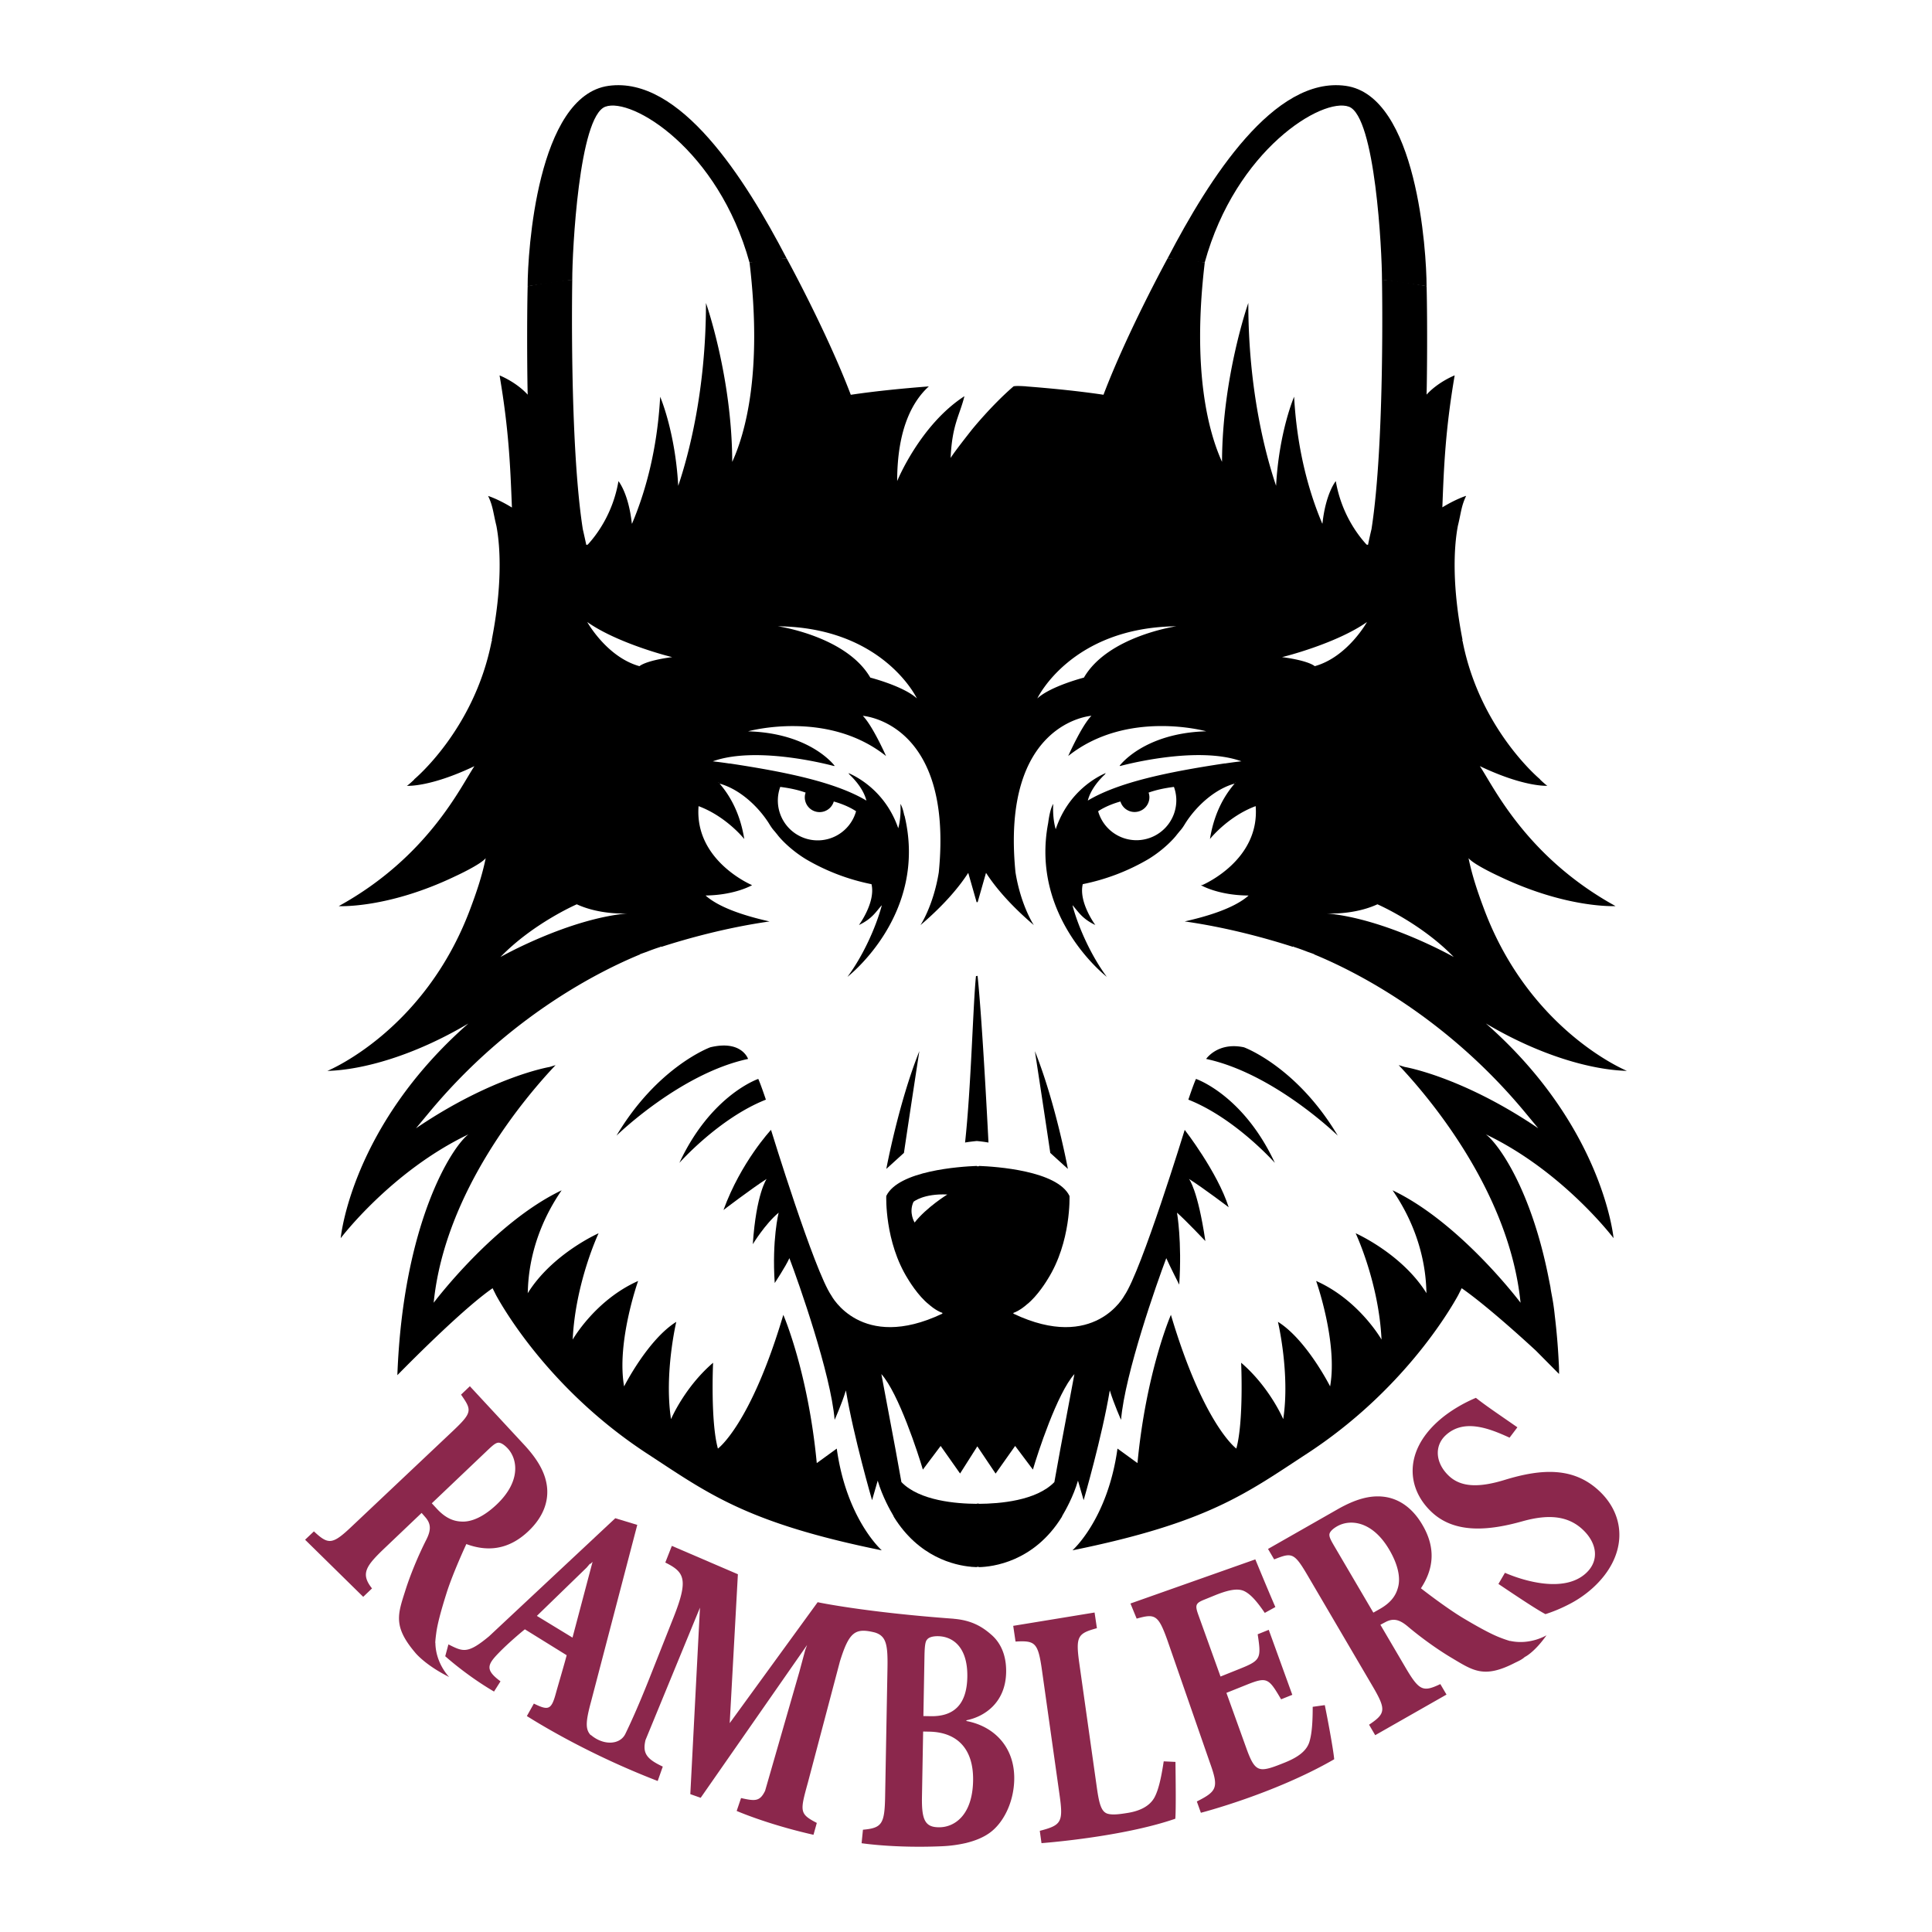 <svg xmlns="http://www.w3.org/2000/svg" width="2500" height="2500" viewBox="0 0 192.756 192.756"><g fill-rule="evenodd" clip-rule="evenodd"><path fill="#fff" d="M0 0h192.756v192.756H0V0z"/><path d="M124.109 104.489s5.252 1.908 9.359 8.812c0 0-6.348-6.201-13.131-7.651.001-.001 1.159-1.72 3.772-1.161zM76.412 109.713s-.507-1.524-.76-2.069c0 0-4.708 1.582-7.87 8.376 0 0 3.951-4.462 8.63-6.307zM88.428 116.623s1.218-6.559 3.295-11.75c0 0-.87 5.658-1.537 10.153l-1.758 1.597zM70.864 104.489s-5.25 1.908-9.355 8.812c0 0 6.344-6.201 13.127-7.651 0-.001-.636-1.919-3.772-1.161zM118.562 109.713s.506-1.524.762-2.069c0 0 4.705 1.582 7.869 8.376 0 0-3.953-4.462-8.631-6.307zM96.285 113.992c.602-5.49.79-13.705 1.088-16.604l.16-.026c.492 4.688 1.088 16.63 1.088 16.63a14.204 14.204 0 0 0-1.168-.154c-.402.041-.885.097-1.168.154zM106.543 116.623s-1.215-6.559-3.291-11.75c0 0 .869 5.658 1.535 10.153l1.756 1.597z"/><path d="M122.586 120.447c-1.121-3.517-4.387-7.721-4.387-7.721s-4.314 14.066-6.02 16.532c0 0-2.961 5.655-11.057 1.812l-.031-.074c.719-.258 1.334-.831 1.334-.831 1.125-.869 2.104-2.538 2.104-2.538 2.357-3.738 2.176-8.304 2.176-8.304-1.217-2.529-7.357-2.934-9.033-2.998v.035h-.217v-.035c-1.679.064-7.815.469-9.032 2.998 0 0-.183 4.565 2.175 8.304 0 0 .98 1.669 2.104 2.538 0 0 .615.573 1.333.831l-.031.074c-8.095 3.843-11.059-1.812-11.059-1.812-1.705-2.466-6.021-16.532-6.021-16.532s-3 3.207-4.742 7.996c0 0 2.783-2.124 4.305-3.101 0 0-1.042 1.467-1.379 6.513 0 0 1.208-2 2.577-3.146 0 0-.679 2.704-.391 7.018 0 0 1.092-1.645 1.464-2.479.914 2.403 4.138 11.555 4.513 16.131 0 0 .688-1.518 1.124-2.935l.001-.003c.77 4.639 2.61 10.954 2.61 10.954l.563-1.947c.471 1.598 1.268 3 1.565 3.5l.047.116c2.489 4.015 6.04 4.829 7.731 4.977v.01h.121c.156.015.303.021.418.024v-.024h.217v.024c1.33-.029 5.475-.499 8.271-5.011l.049-.116c.297-.5 1.094-1.902 1.562-3.5l.566 1.947s1.836-6.315 2.607-10.954c0 0 0 .003.002.003.436 1.417 1.123 2.935 1.123 2.935.375-4.576 3.598-13.728 4.512-16.131.371.834 1.291 2.641 1.291 2.641.289-4.312-.221-7.18-.221-7.18.873.763 2.83 2.832 2.83 2.832-.76-5.15-1.633-6.199-1.633-6.199 1.529.978 3.959 2.826 3.959 2.826zm-31.335 1.525s-.616-.982-.11-2.068c0 0 .981-.838 3.374-.729 0-.001-2.067 1.272-3.264 2.797zm14.536 22.621l-.592 3.275c-1.809 1.87-5.486 2.159-7.523 2.169v-.021h-.217v.021c-2.037-.01-5.715-.299-7.521-2.169l-.592-3.275-1.408-7.5c1.716 1.893 3.693 8.003 4.14 9.53l1.775-2.361 1.938 2.75 1.721-2.71 1.824 2.718 1.949-2.758 1.773 2.361c.441-1.527 2.424-7.638 4.141-9.53l-1.408 7.5z"/><path d="M97.541 90.007l.832-2.917c.012.018.023.028.035.042.77 1.186 2.193 2.996 4.736 5.164 0 0-1.287-1.926-1.828-5.259-1.49-15.02 7.576-15.621 7.576-15.621-.977.98-2.316 4.011-2.316 4.011 5.873-4.679 13.77-2.466 13.77-2.466-6.271.18-8.643 3.442-8.643 3.442.113-.089-.107.071.107-.006l-.07.034s7.596-2.105 12.115-.477c-.611.07-1.182.149-1.664.222l-.004-.01c-5.715.863-10.58 1.874-13.656 3.705.311-1.221 1.301-2.235 1.705-2.609l.084-.134c-.795.34-3.727 1.806-4.99 5.604-.357-1.196-.246-2.527-.246-2.527-.281.423-.438 1.367-.508 1.911-1.811 9.443 5.85 15.343 5.85 15.343-1.557-2.095-2.818-4.905-3.404-7.052a.733.733 0 0 1-.012-.091c.596.675.957 1.346 2.27 1.971 0 0-1.684-2.268-1.252-4.075a21.168 21.168 0 0 0 6.535-2.49c1.598-.972 2.617-2.122 2.852-2.447-.01.016.291-.356.281-.344.344-.376.473-.657.711-1.013 1.082-1.604 2.838-3.2 4.773-3.739-1.125 1.304-2.07 3.086-2.463 5.528 0 0 1.779-2.246 4.561-3.28.426 5.376-5.15 7.8-5.33 7.879l-.141.004s1.721 1.024 4.768 1.036c-1.506 1.34-4.406 2.141-6.379 2.584 4.447.634 8.449 1.78 10.789 2.534a.524.524 0 0 0 .074-.041l.01.035.043.024s.492.147 1.354.484c.43.147.662.239.662.239v.022c3.965 1.63 13.078 6.151 21.07 15.805l1.273 1.536c-7.613-5.168-13.322-6.118-13.322-6.118l-.605-.185c2.904 3.068 11.045 12.565 12.162 23.709 0 0-6-7.995-12.77-11.219 3.473 5.041 3.33 9.623 3.387 10.269-2.449-3.943-7.07-5.983-7.07-5.983s2.312 4.894 2.582 10.607c0 0-2.238-3.942-6.525-5.848 0 0 2.176 6.119 1.396 10.519 0 0-2.348-4.656-5.205-6.441 0 0 1.223 5.167.527 9.708 0 0-1.344-3.179-4.199-5.627 0 0 .27 5.844-.48 8.564 0 0-3.26-2.356-6.527-13.343 0 0-2.467 5.656-3.336 14.792l-1.994-1.449c-.98 7.07-4.492 10.152-4.492 10.152 13.561-2.755 17.355-5.698 23.414-9.655 9.494-6.201 14.189-14.2 15.068-15.797l.35-.699c1.959 1.353 5.105 4.102 7.41 6.234l2.305 2.324s.01-.537-.031-1.152a65.49 65.49 0 0 0-.395-4.667c-.158-1.571-.367-2.25-.432-2.842l-.148-.74c-1.752-9.026-5.057-13.581-6.303-14.509 7.701 3.679 12.746 10.359 12.746 10.359s-1.012-11.127-12.738-21.42c5.406 3.21 10.543 4.635 14.072 4.73 0 0-9.658-3.928-14.234-16.092-.609-1.619-1.195-3.309-1.568-5.134.52.652 3.016 1.794 3.016 1.794 6.799 3.266 11.65 2.991 11.65 2.991-8.938-4.923-12.188-11.965-13.539-13.964 4.473 2.132 6.74 1.96 6.74 1.96-.121-.063-.445-.348-.748-.639.008 0 .021.004.031.004 0 0-6.002-4.948-7.734-13.749-.018-.066-.045-.137-.072-.216l.068.093c-1.045-5.257-.908-9.168-.475-11.433.318-1.284.334-1.966.824-2.979l-.037.02.014-.02s-.979.303-2.35 1.14c.152-4.006.295-7.707 1.229-13.166 0 0-1.631.636-2.805 1.921.045-1.266.098-7.003.004-10.826 0 0-2.729-.523-4.451-.638 0 0 .305 16.242-1.047 24.887-.111.461-.227.979-.348 1.565l-.146-.028c-.863-.94-2.512-3.088-3.068-6.331 0 0-1.006 1.196-1.332 4.243l-.031-.032c-1.264-2.99-2.498-7.206-2.795-12.631 0 0-1.502 3.454-1.799 8.886-1.027-3.032-2.771-9.481-2.771-18.242 0 0-2.598 7.364-2.623 15.854-1.301-2.848-3.025-8.957-1.723-19.879 0 0-1.457-.351-3.701-.435 0 0-4.008 7.317-6.402 13.619-2.533-.379-5.346-.65-7.703-.832l-.002-.006s-1.186-.09-1.295.019l-.014.024v-.009c-2.176 1.887-4.111 4.281-4.111 4.281-.478.609-1.703 2.157-2.126 2.828.146-3.338.899-4.221 1.376-6.161-4.433 2.872-6.709 8.467-6.709 8.467 0-5.277 1.587-8.021 3.159-9.444-2.375.183-5.225.453-7.787.837-2.395-6.302-6.401-13.619-6.401-13.619-2.245.083-3.698.435-3.698.435 1.3 10.922-.425 17.031-1.73 19.879-.023-8.49-2.62-15.854-2.62-15.854 0 8.761-1.744 15.21-2.768 18.242-.301-5.432-1.802-8.886-1.802-8.886-.296 5.425-1.531 9.642-2.794 12.631l-.032.032c-.325-3.046-1.335-4.243-1.335-4.243-.553 3.242-2.2 5.391-3.064 6.331l-.146.028c-.125-.586-.241-1.104-.347-1.565-1.351-8.645-1.051-24.887-1.051-24.887-1.723.115-4.451.638-4.451.638-.093 3.823-.039 9.56.004 10.826-1.173-1.286-2.807-1.921-2.807-1.921.936 5.467 1.075 9.167 1.233 13.182-1.385-.853-2.376-1.156-2.376-1.156.491 1.013.508 1.696.827 2.979.433 2.264.567 6.175-.474 11.433l.063-.093c-.026.079-.051.15-.071.216h-.003c-1.731 8.801-7.73 13.749-7.73 13.749.01 0 .022-.004.031-.004-.305.291-.625.576-.747.639 0 0 2.268.171 6.739-1.96-1.35 1.999-4.603 9.041-13.539 13.964 0 0 4.851.275 11.65-2.991 0 0 2.495-1.142 3.015-1.794-.374 1.825-.959 3.515-1.569 5.134-4.575 12.164-14.231 16.092-14.231 16.092 3.525-.096 8.663-1.521 14.07-4.73-11.727 10.293-12.738 21.42-12.738 21.42s5.047-6.681 12.743-10.359c-1.61 1.201-6.517 8.763-7.09 24.025 1.771-1.804 6.732-6.762 9.501-8.674l.35.699c.875 1.597 5.572 9.596 15.064 15.797 6.062 3.957 9.855 6.9 23.417 9.655 0 0-3.513-3.082-4.493-10.152l-1.994 1.449c-.871-9.136-3.337-14.792-3.337-14.792-3.264 10.986-6.527 13.343-6.527 13.343-.753-2.721-.48-8.564-.48-8.564-2.856 2.448-4.197 5.627-4.197 5.627-.7-4.541.524-9.708.524-9.708-2.854 1.785-5.204 6.441-5.204 6.441-.779-4.399 1.397-10.519 1.397-10.519-4.289 1.905-6.528 5.848-6.528 5.848.273-5.714 2.584-10.607 2.584-10.607s-4.624 2.04-7.071 5.983c.055-.646-.088-5.228 3.385-10.269-6.766 3.224-12.767 11.219-12.767 11.219 1.113-11.144 9.257-20.641 12.162-23.709l-.603.185s-5.711.95-13.326 6.118l1.278-1.536c7.99-9.653 17.105-14.175 21.066-15.805v-.022s.236-.091.663-.239a19.595 19.595 0 0 1 1.351-.484l.048-.024.009-.035c.021.015.051.028.075.041 2.338-.754 6.34-1.9 10.788-2.534-1.974-.443-4.88-1.244-6.384-2.588 2.964-.041 4.641-1.032 4.641-1.032s-5.77-2.416-5.339-7.883c2.782 1.035 4.559 3.28 4.559 3.28-.391-2.442-1.335-4.224-2.46-5.528 1.934.539 3.688 2.136 4.77 3.739.243.355.369.637.712 1.013-.009-.012.293.359.283.344.231.325 1.254 1.475 2.851 2.447a21.116 21.116 0 0 0 6.537 2.49c.43 1.807-1.253 4.075-1.253 4.075 1.311-.625 1.673-1.296 2.273-1.971a3.32 3.32 0 0 1-.013.091c-.588 2.147-1.85 4.957-3.406 7.052 0 0 8.089-6.223 5.686-16.121-.003.014-.007.032-.009.05-.087-.445-.215-.917-.392-1.183 0 0 .105 1.26-.217 2.428-1.283-3.727-4.175-5.171-4.966-5.504l.087.134c.401.374 1.395 1.389 1.703 2.609-3.076-1.831-7.941-2.842-13.651-3.705l-.006.01a45.918 45.918 0 0 0-1.669-.222c4.52-1.629 12.119.477 12.119.477l-.069-.034c.214.077-.005-.083.106.006 0 0-2.37-3.262-8.64-3.442 0 0 7.894-2.213 13.77 2.466 0 0-1.34-3.03-2.319-4.011 0 0 9.068.601 7.579 15.621-.542 3.333-1.826 5.259-1.826 5.259 2.542-2.168 3.965-3.978 4.732-5.164.013-.015.024-.024.036-.042l.833 2.917h.104v-.004zm-47.61 5.474c3.265-3.372 7.615-5.258 7.615-5.258 2.351 1.078 4.984.916 5.076.906-5.983.546-12.691 4.352-12.691 4.352zM63.8 66.465c-3.263-.905-5.211-4.406-5.211-4.406 3.036 2.143 8.305 3.473 8.476 3.501-2.72.361-3.265.905-3.265.905zM77.846 78.51c.987.125 1.803.308 2.531.568a1.48 1.48 0 0 0-.081.401 1.476 1.476 0 0 0 2.89.487c.576.16 1.472.471 2.224.972a3.975 3.975 0 1 1-7.564-2.428zm-6.12-.467l-.022.04c-.008-.01-.018-.016-.024-.026.016-.004.028-.01.046-.014zm15.105-10.438c-2.396-4.133-9.217-5.12-9.217-5.12 10.523.119 13.863 7.196 13.863 7.196-1.336-1.227-4.646-2.076-4.646-2.076zm21.312 0s-3.311.849-4.648 2.076c0 0 3.344-7.077 13.863-7.196-.001 0-6.823.987-9.215 5.12zm5.41 16.219a3.976 3.976 0 0 1-3.992-2.886c.754-.501 1.65-.812 2.225-.972a1.477 1.477 0 0 0 2.889-.487 1.45 1.45 0 0 0-.08-.401c.73-.26 1.543-.443 2.529-.568.133.366.215.76.234 1.171a3.982 3.982 0 0 1-3.805 4.143zm9.715-5.741l-.02-.04a.296.296 0 0 1 .045.014c-.008.01-.016.016-.025.026zm4.638-12.523c.174-.028 5.441-1.358 8.479-3.501 0 0-1.945 3.501-5.213 4.406 0 0-.541-.544-3.266-.905zm4.448 25.569c.088.01 2.725.172 5.072-.906 0 0 4.354 1.886 7.617 5.258 0 0-6.711-3.806-12.689-4.352z"/><path d="M116.104 175.73c-.252 1.689-.529 2.861-.91 3.577-.498.936-1.545 1.38-2.641 1.561-.914.151-1.619.234-2.105.068-.559-.218-.777-.916-1.004-2.508l-1.754-12.426c-.391-2.752-.172-3.031 1.748-3.557l-.232-1.564-8.117 1.33.232 1.568c1.951-.111 2.242.084 2.633 2.836l1.762 12.488c.387 2.722.16 3.001-1.975 3.56l.17 1.228s7.998-.586 13.35-2.435c.078-.856.033-4.14.016-5.67l-1.173-.056zM130.969 170.289c0 1.512-.08 2.661-.32 3.464-.281.969-1.213 1.597-2.479 2.104-1.057.425-1.842.723-2.357.645-.619-.093-.963-.671-1.486-2.14l-1.967-5.465 1.938-.777c2.117-.852 2.258-.729 3.518 1.421l1.117-.449-2.35-6.484-1.104.444c.365 2.399.32 2.601-1.766 3.438l-1.941.778-2.215-6.156c-.359-.997-.264-1.173.654-1.539l1.074-.437c1.453-.582 2.336-.685 2.938-.346.584.315 1.172.967 1.965 2.129l1.055-.584c-.775-1.781-1.793-4.264-2-4.755l-12.457 4.402.619 1.509c1.822-.514 2.15-.393 3.049 2.108l4.254 12.251c.898 2.5.738 2.852-1.299 3.885l.404 1.126s7.301-1.876 13.301-5.339c-.082-.958-.684-4.192-.939-5.401l-1.206.168zM150.658 163.711l-.004.013a11.696 11.696 0 0 1-.928-.319c-.744-.277-1.867-.849-3.666-1.919-1.438-.849-3.459-2.369-4.295-3.021 1.178-1.789 1.59-3.889.146-6.334-1.018-1.745-2.404-2.645-3.906-2.807-1.344-.147-2.775.247-4.549 1.256l-6.945 3.959.613 1.043c1.75-.69 1.977-.721 3.336 1.598l6.484 11.053c1.379 2.349 1.301 2.734-.352 3.842l.613 1.045 7.113-4.051-.615-1.047c-1.719.812-2.1.691-3.48-1.659l-2.5-4.259.498-.265c.76-.398 1.359-.297 2.215.416 1.447 1.224 3.137 2.412 4.455 3.188 2.117 1.264 3.195 2.023 6.23.469.25-.127.711-.313 1.01-.598.242-.105 1.145-.706 2.164-2.162.002-.002-1.623 1.005-3.637.559zm-11.211-5.221c-.244.837-.814 1.484-1.76 2.025l-.668.378-3.928-6.692c-.369-.63-.488-.899-.451-1.154.049-.222.293-.499.771-.771 1.285-.732 3.506-.54 5.193 2.332.873 1.485 1.179 2.85.843 3.882zM159.508 148.709c-2.529-2.342-5.682-2.188-9.344-1.071-2.533.783-4.354.772-5.582-.365-1.365-1.264-1.525-3.004-.324-4.096 1.791-1.627 4.236-.715 6.352.26l.781-1.034c-1.828-1.271-3.094-2.115-4.141-2.94-1.037.435-2.576 1.243-3.824 2.384-3.373 3.063-3.072 6.721-.547 9.051 2.338 2.156 5.742 1.801 9.02.88 2.594-.727 4.52-.547 5.984.804 1.477 1.366 1.713 3.144.33 4.394-2.17 1.972-6.186.757-8.064-.057l-.65 1.112c1.852 1.245 3.824 2.561 4.693 3.012a14.851 14.851 0 0 0 2.223-.918 10.995 10.995 0 0 0 2.5-1.699c3.378-3.069 3.472-7.063.593-9.717zM43.425 163.907c.014-.288.049-.61.1-.978.101-.785.403-2.012 1.035-4.009.499-1.591 1.52-3.905 1.967-4.869 2.011.741 4.146.661 6.203-1.296 1.462-1.391 2.021-2.942 1.841-4.443-.162-1.341-.871-2.644-2.256-4.144l-5.437-5.863-.88.837c1.076 1.546 1.154 1.761-.795 3.608l-10.064 9.502c-1.974 1.879-2.366 1.892-3.82.533l-.879.834 5.798 5.697.878-.839c-1.182-1.49-.605-2.25 1.371-4.126l3.578-3.406.37.425c.562.646.597 1.258.097 2.249-.856 1.688-1.632 3.607-2.09 5.065-.747 2.353-1.242 3.57.961 6.174 0 0 .944 1.224 3.41 2.458 0 0-1.35-1.351-1.374-3.41h-.014v.001zm5.279-19.273c.529-.501.765-.677 1.021-.698.228-.004.555.173.93.573 1.002 1.086 1.318 3.295-1.092 5.587-1.253 1.19-2.508 1.8-3.593 1.706-.867-.046-1.627-.457-2.37-1.257l-.519-.561 5.623-5.35z" fill="#8b274c"/><path d="M96.418 171.705l.002-.072c1.824-.363 3.912-1.777 3.962-4.797.031-1.714-.559-2.957-1.494-3.755-.898-.789-1.961-1.422-3.703-1.571l-.042-.009c-8.907-.652-13.566-1.648-13.566-1.648l-8.774 12.064.816-14.855-6.589-2.83-.653 1.663c1.918.947 2.317 1.672.86 5.377l-2.47 6.236c-1.133 2.85-1.923 4.55-2.376 5.483-.551 1.125-2.22 1.162-3.445.101v.037c-.533-.572-.549-1.255.019-3.344l4.615-17.646-2.193-.666-12.589 11.777c-2.163 1.799-2.606 1.539-4.059.811l-.318 1.18s2.075 1.89 4.867 3.525l.647-1.019c-1.545-1.145-1.328-1.649-.172-2.841.898-.925 2.174-2.01 2.603-2.35l4.17 2.585c-.194.771-.814 2.853-1.082 3.819-.45 1.656-.756 1.707-2.191 1.007l-.697 1.244c1.609 1.013 6.458 3.933 13.052 6.478l.508-1.436c-1.623-.762-2.036-1.336-1.724-2.651l5.434-13.207-.963 18.606 1.033.365 10.616-15.244-.189.518-.572 2.126-3.425 11.897c-.523 1.085-1 1.043-2.401.729l-.437 1.285s3.025 1.329 7.664 2.38l.331-1.184c-1.74-.91-1.69-1.125-.882-4.055l3.188-12.059c.925-2.975 1.53-3.369 3.49-2.885 1.115.35 1.296 1.172 1.255 3.514l-.235 12.816c-.048 2.773-.308 3.176-2.213 3.348l-.135 1.345s3.31.513 8.055.301a13.112 13.112 0 0 0 2.304-.308c.029-.006.056-.008.085-.016h-.018c.854-.209 1.646-.516 2.302-.975 1.396-.972 2.461-3.05 2.502-5.37.055-3.208-1.99-5.3-4.773-5.824zm-42.855-10.487l4.973-4.825c.108-.13.215-.251.325-.385l.041.028.219-.214-2.002 7.562-3.556-2.166zm38.672 4.01c.018-.979.081-1.46.251-1.633.142-.209.506-.364 1.132-.351 1.433.035 2.943 1.071 2.892 4.065-.049 2.812-1.4 3.978-3.72 3.915l-.663-.012.108-5.984zm1.41 17.079c-1.379-.01-1.7-.792-1.66-3.052l.117-6.5.597.012c2.659.042 4.447 1.566 4.387 4.894-.061 3.534-1.943 4.681-3.441 4.646z" fill="#8b274c"/><path d="M57.093 27.912c0-2.85.666-16.278 3.296-17.265 2.631-.986 11.291 4.275 14.392 15.556l3.698-.435c-4.167-7.996-10.636-18.19-17.761-17.204-7.125.986-8.076 16.589-8.076 19.986l4.451-.638zM137.881 27.912c0-2.85-.668-16.278-3.297-17.265-2.631-.986-11.291 4.275-14.393 15.556l-3.697-.435c4.168-7.996 10.635-18.191 17.762-17.204 7.123.986 8.074 16.589 8.074 19.986l-4.449-.638z"/></g></svg>